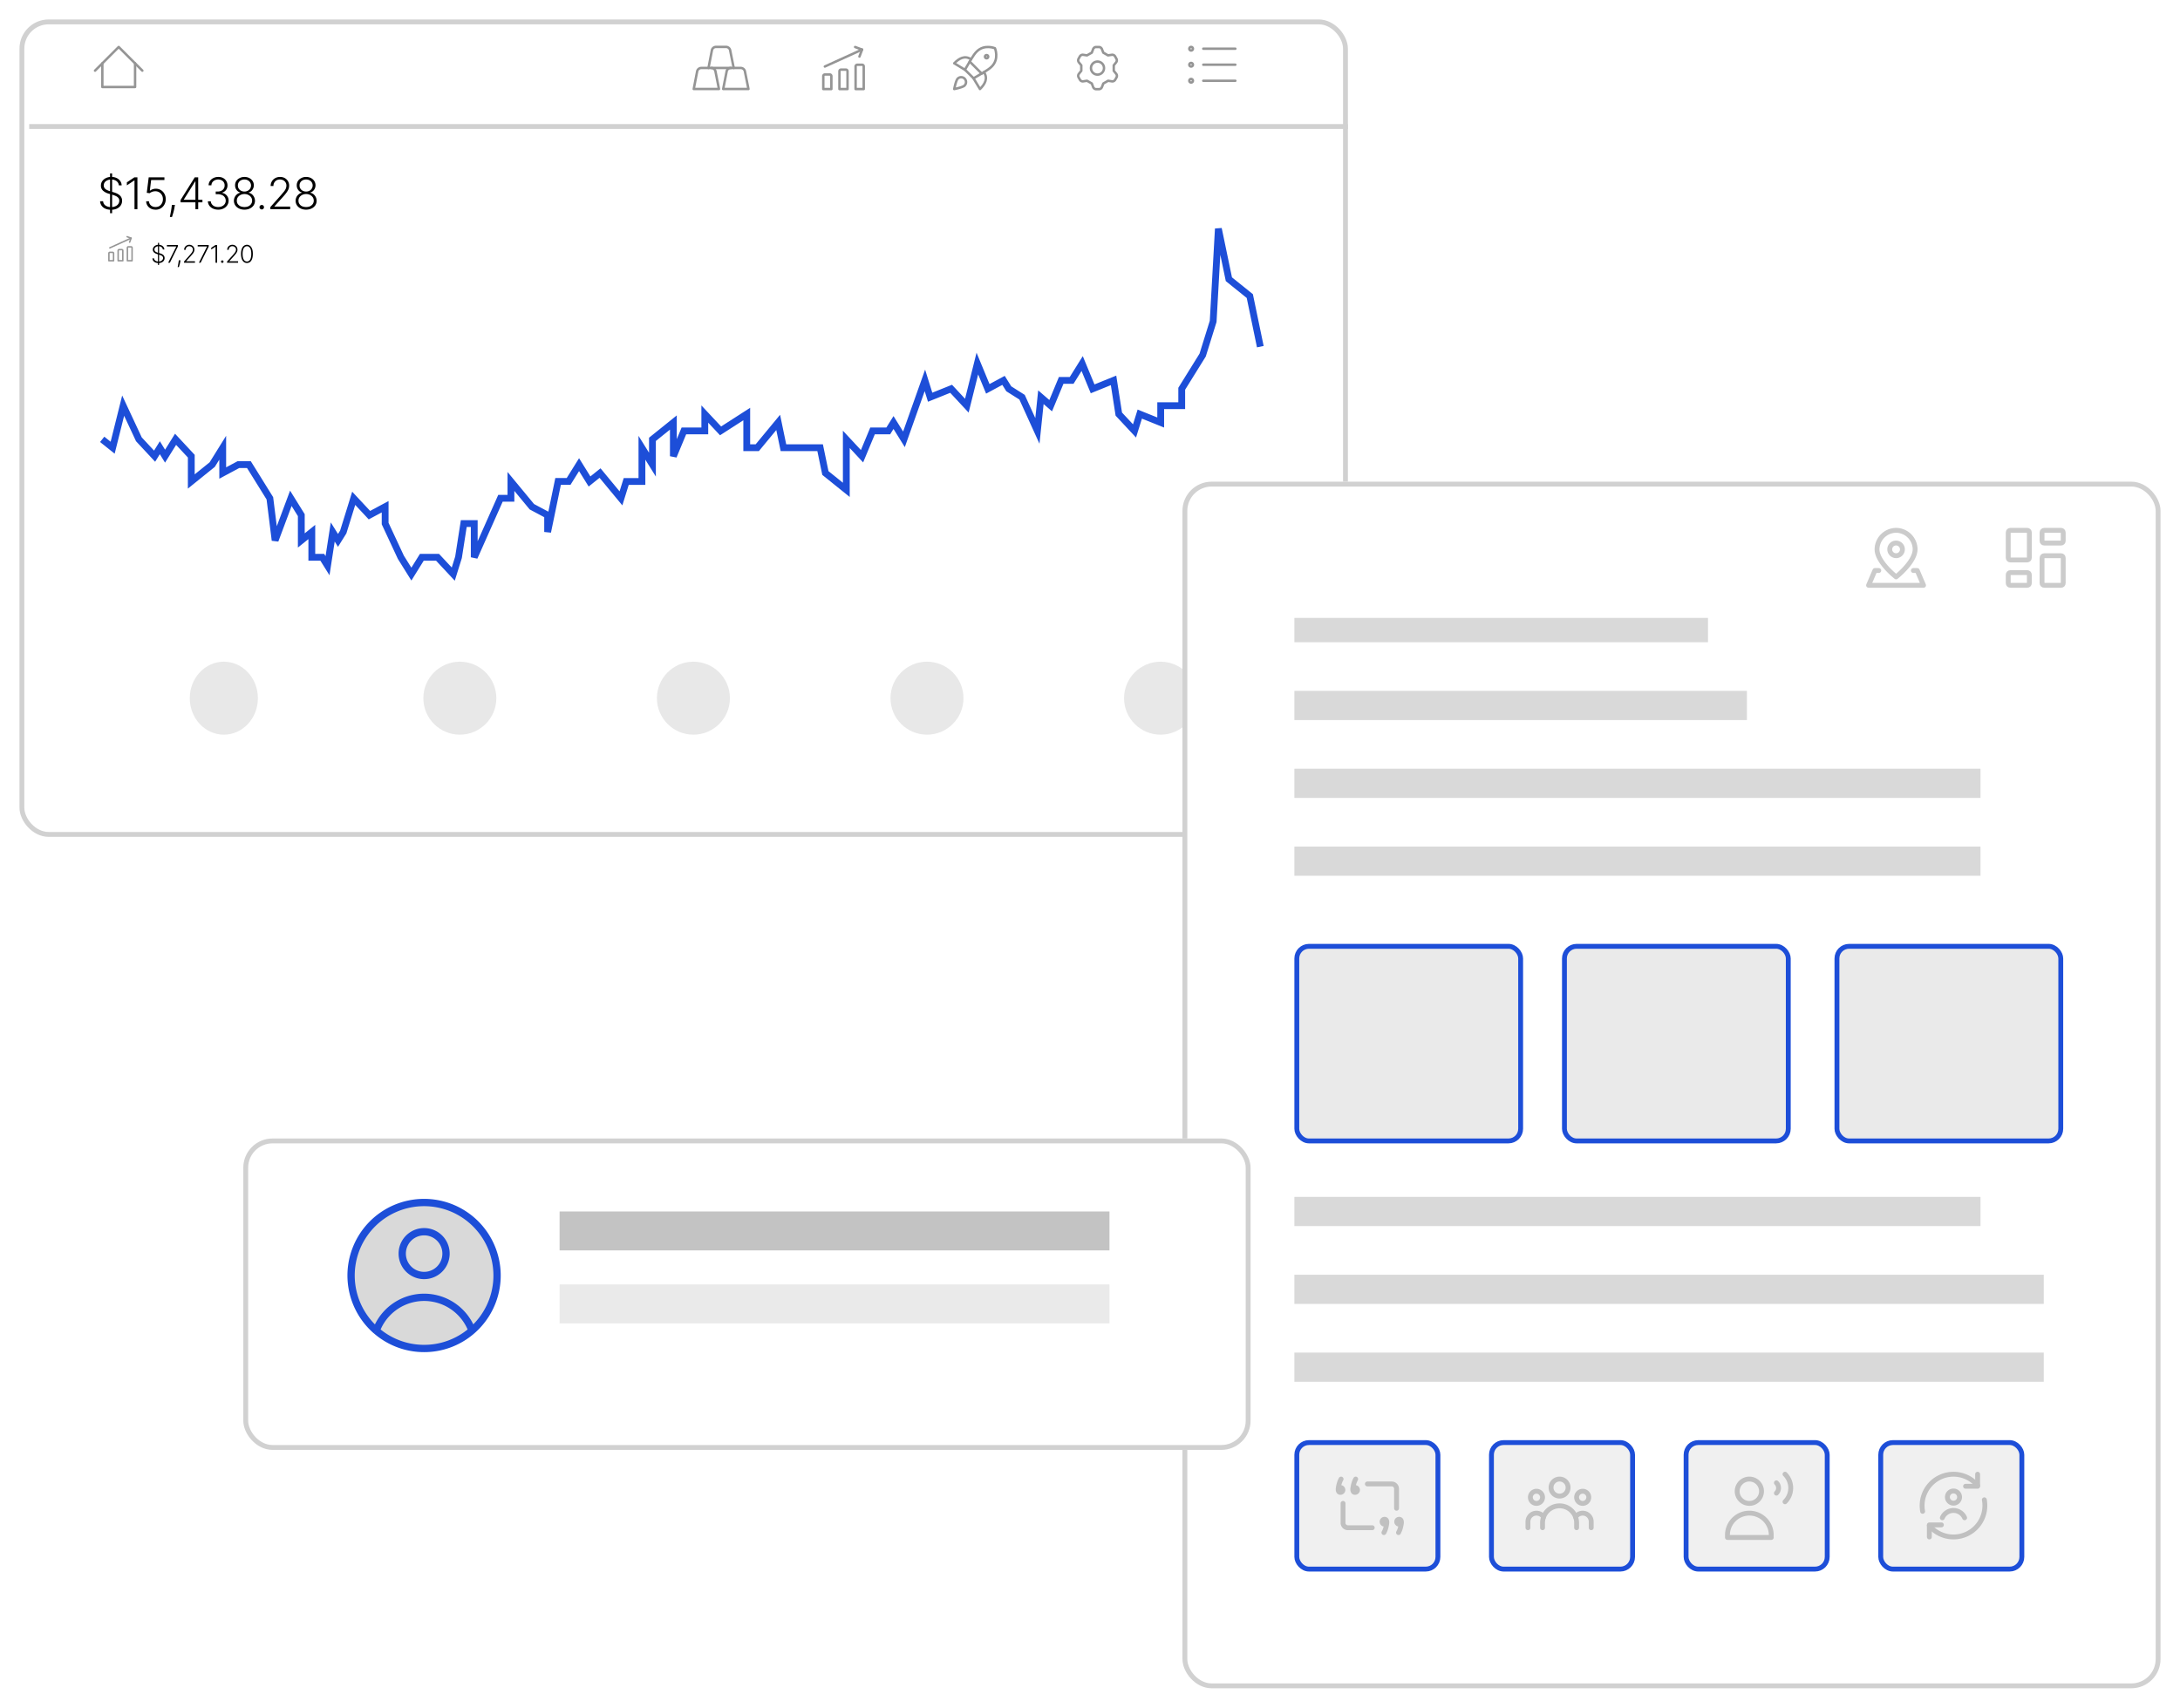 <svg width="448" height="351" viewBox="0 0 448 351" fill="none" xmlns="http://www.w3.org/2000/svg"><g filter="url(#filter0_d_61_1288)"><rect x="4" width="273" height="168" rx="6" fill="white"/><rect x="4.5" y=".5" width="272" height="167" rx="5.5" stroke="#D1D1D1"/></g><path d="M6 26h271" stroke="#D1D1D1"/><path d="m224.37 10.82.28-.74a.66.66 0 0 1 .62-.42h.55a.67.67 0 0 1 .62.42l.29.74.97.56.79-.12a.67.67 0 0 1 .67.33l.26.47a.67.67 0 0 1-.05.75l-.49.62v1.12l.5.62a.67.67 0 0 1 .06.76l-.27.47a.67.67 0 0 1-.67.32l-.78-.12-.98.56-.29.74a.66.66 0 0 1-.62.43h-.56a.67.67 0 0 1-.62-.43l-.28-.74-.98-.56-.79.12a.67.67 0 0 1-.66-.32l-.27-.47a.67.67 0 0 1 .05-.76l.49-.62v-1.12l-.5-.62a.67.67 0 0 1-.05-.75l.26-.47a.68.68 0 0 1 .67-.33l.79.12.99-.56ZM224.2 14a1.34 1.34 0 0 0 1.6 1.31 1.34 1.34 0 1 0-1.6-1.3Z" stroke="#959595" stroke-width=".5" stroke-linecap="round" stroke-linejoin="round"/><path d="m19.53 14.52 4.86-4.86 4.86 4.86" stroke="#959595" stroke-width=".5" stroke-linecap="round" stroke-linejoin="round"/><path d="M21.03 13.02v4.86h6.73v-4.86" stroke="#959595" stroke-width=".5" stroke-linecap="round" stroke-linejoin="round"/><path d="M147.03 14.66a.86.86 0 0 0-.87-.69h-2.02a.87.87 0 0 0-.87.7l-.7 3.62h5.18l-.72-3.63Z" stroke="#959595" stroke-width=".5" stroke-linecap="round" stroke-linejoin="round"/><path d="M153.08 14.66a.87.87 0 0 0-.87-.69h-2.02a.86.86 0 0 0-.86.7l-.71 3.62h5.19l-.73-3.63Z" stroke="#959595" stroke-width=".5" stroke-linecap="round" stroke-linejoin="round"/><path d="m150.78 13.97-.73-3.63a.86.86 0 0 0-.86-.7h-2.03a.86.86 0 0 0-.86.7l-.7 3.63" stroke="#959595" stroke-width=".5" stroke-linecap="round" stroke-linejoin="round"/><path d="M146.18 13.97h4.01" stroke="#959595" stroke-width=".5" stroke-linecap="round" stroke-linejoin="round"/><path d="m169.51 13.67 7.65-3.48" stroke="#959595" stroke-width=".5" stroke-linecap="round" stroke-linejoin="round"/><path d="m175.73 9.66 1.43.53-.54 1.43" stroke="#959595" stroke-width=".5" stroke-linecap="round" stroke-linejoin="round"/><path d="M177.5 18.3h-1.67v-4.66c0-.08.04-.17.1-.23.06-.06.15-.1.24-.1h1a.33.33 0 0 1 .33.33v4.66Z" stroke="#959595" stroke-width=".5" stroke-linecap="round" stroke-linejoin="round"/><path d="M174.17 18.3h-1.66v-3.66a.33.33 0 0 1 .33-.33h1a.33.33 0 0 1 .33.33v3.66Z" stroke="#959595" stroke-width=".5" stroke-linecap="round" stroke-linejoin="round"/><path d="M170.85 18.3h-1.66v-2.66a.33.33 0 0 1 .33-.33h1a.33.33 0 0 1 .33.33v2.66Z" stroke="#959595" stroke-width=".5" stroke-linecap="round" stroke-linejoin="round"/><path d="m22.57 50.94 4.37-1.99" stroke="#959595" stroke-width=".3" stroke-linecap="round" stroke-linejoin="round"/><path d="m26.12 48.65.82.3-.3.82" stroke="#959595" stroke-width=".3" stroke-linecap="round" stroke-linejoin="round"/><path d="M27.13 53.59h-.95v-2.66a.19.19 0 0 1 .2-.2h.56a.19.19 0 0 1 .2.2v2.66Z" stroke="#959595" stroke-width=".3" stroke-linecap="round" stroke-linejoin="round"/><path d="M25.23 53.59h-.95v-2.1a.19.19 0 0 1 .2-.18h.56a.19.19 0 0 1 .2.19v2.09Z" stroke="#959595" stroke-width=".3" stroke-linecap="round" stroke-linejoin="round"/><path d="M23.33 53.59h-.95v-1.52a.19.19 0 0 1 .2-.2h.56a.19.19 0 0 1 .2.2v1.52Z" stroke="#959595" stroke-width=".3" stroke-linecap="round" stroke-linejoin="round"/><path d="M199.56 12.19c-1.28-.87-2.47-.2-3.46.82l2.2 1.33" stroke="#959595" stroke-width=".5" stroke-linecap="round" stroke-linejoin="round"/><path d="M202.2 14.83c.88 1.28.21 2.47-.81 3.47l-1.33-2.2" stroke="#959595" stroke-width=".5" stroke-linecap="round" stroke-linejoin="round"/><path d="m198.3 14.33 1.77 1.76c1.4-.84 3-1.66 3.74-2.42 1.58-1.58.66-3.75.66-3.75s-2.16-.92-3.75.67c-.75.73-1.58 2.34-2.42 3.74Z" stroke="#959595" stroke-width=".5" stroke-linecap="round" stroke-linejoin="round"/><path d="m199.28 12.66 2.46 2.46" stroke="#959595" stroke-width=".5" stroke-linecap="round" stroke-linejoin="round"/><path d="M202.75 11.98a.33.33 0 1 0 0-.66.33.33 0 0 0 0 .66Z" stroke="#959595" stroke-width=".5" stroke-linecap="round" stroke-linejoin="round"/><path d="M198.21 17.6c-.39.37-2.11.7-2.11.7s.33-1.73.7-2.12a.99.99 0 0 1 1.1-.24 1 1 0 0 1 .54 1.33 1 1 0 0 1-.23.32Z" stroke="#959595" stroke-width=".5" stroke-linecap="round" stroke-linejoin="round"/><path d="M244.72 10.38a.37.37 0 1 0 0-.73.37.37 0 0 0 0 .73Z" stroke="#959595" stroke-width=".5" stroke-linecap="round" stroke-linejoin="round"/><path d="M247.28 10.01h6.59" stroke="#959595" stroke-width=".5" stroke-linecap="round" stroke-linejoin="round"/><path d="M244.72 13.67a.37.37 0 1 0 0-.73.37.37 0 0 0 0 .73Z" stroke="#959595" stroke-width=".5" stroke-linecap="round" stroke-linejoin="round"/><path d="M247.28 13.3h6.59" stroke="#959595" stroke-width=".5" stroke-linecap="round" stroke-linejoin="round"/><path d="M244.72 16.96a.37.37 0 1 0 0-.73.37.37 0 0 0 0 .73Z" stroke="#959595" stroke-width=".5" stroke-linecap="round" stroke-linejoin="round"/><path d="M247.28 16.6h6.59" stroke="#959595" stroke-width=".5" stroke-linecap="round" stroke-linejoin="round"/><path d="M22.62 43.82v-8.18h.42v8.18h-.42Zm1.8-5.73c-.03-.36-.2-.65-.48-.87a1.74 1.74 0 0 0-1.08-.32c-.3 0-.57.05-.8.16-.23.1-.41.24-.55.43a1.06 1.06 0 0 0-.08 1.08c.08.13.18.24.3.34a4 4 0 0 0 .9.4l.68.2c.21.05.42.13.63.22.2.09.4.2.57.34a1.43 1.43 0 0 1 .58 1.2c0 .34-.09.66-.27.93-.18.28-.44.5-.78.67a2.8 2.8 0 0 1-1.22.24c-.44 0-.83-.07-1.16-.22a1.73 1.73 0 0 1-1.09-1.53h.62c.02.26.1.48.25.66.15.18.34.31.58.4.24.1.5.15.8.15.33 0 .62-.06.87-.17.26-.1.46-.26.6-.46.15-.2.22-.43.22-.69 0-.22-.05-.4-.17-.55a1.34 1.34 0 0 0-.48-.38c-.2-.1-.44-.2-.72-.28l-.78-.23a2.91 2.91 0 0 1-1.2-.63 1.37 1.37 0 0 1-.42-1.04c0-.35.1-.66.28-.92.2-.27.45-.48.77-.63.32-.15.69-.23 1.09-.23.4 0 .77.08 1.08.23.31.14.56.35.74.61.19.26.29.56.3.9h-.58Zm3.82-1.64V43h-.6v-5.92h-.04l-1.53 1.02v-.62l1.54-1.03h.63Zm3.73 6.64c-.37 0-.7-.07-.98-.22a1.7 1.7 0 0 1-.95-1.5h.58c.02.34.15.63.4.85.26.22.57.33.95.33.3 0 .55-.07.78-.2.23-.15.4-.34.53-.58.13-.25.2-.52.2-.83 0-.32-.07-.6-.21-.84a1.5 1.5 0 0 0-1.34-.79 1.87 1.87 0 0 0-1.17.4l-.6-.08.4-3.18h3.23V37h-2.73l-.27 2.2h.03a1.9 1.9 0 0 1 1.19-.41 1.97 1.97 0 0 1 1.77 1.03c.19.33.28.7.28 1.12 0 .42-.1.79-.28 1.11a2 2 0 0 1-1.81 1.05Zm3.98-.98-.06.34a10.03 10.03 0 0 1-.36 1.55l-.18.6h-.44a781.57 781.57 0 0 0 .25-1.3c.04-.27.09-.55.12-.84l.05-.35h.62Zm1.16-.52v-.48l2.91-4.66h.36v.82h-.26l-2.35 3.75v.04h3.83v.53h-4.5ZM40.16 43v-6.55h.57V43h-.57Zm4.7.09c-.41 0-.77-.07-1.09-.22a1.87 1.87 0 0 1-.75-.6 1.6 1.6 0 0 1-.3-.9h.6c.02.23.09.44.23.62.13.18.31.32.54.42.23.1.48.14.75.14.3 0 .57-.05.8-.17.24-.11.42-.26.55-.46.13-.2.2-.42.2-.67a1.24 1.24 0 0 0-.79-1.17 2.16 2.16 0 0 0-.89-.17h-.38v-.54h.38c.28 0 .53-.05.75-.15a1.16 1.16 0 0 0 .7-1.1 1.14 1.14 0 0 0-.62-1.07 1.63 1.63 0 0 0-1.38-.01c-.21.1-.38.24-.51.41-.13.18-.2.4-.2.64h-.58c0-.34.1-.64.28-.9.18-.26.42-.46.72-.6.3-.15.63-.22 1-.22.38 0 .71.07 1 .23a1.7 1.7 0 0 1 .88 1.5c0 .36-.1.68-.3.95-.2.26-.48.45-.82.55v.04a1.58 1.58 0 0 1 1.35 1.6c0 .36-.1.67-.28.95-.19.28-.44.5-.76.66a2.4 2.4 0 0 1-1.09.24Zm5.38 0c-.42 0-.8-.08-1.12-.24a1.9 1.9 0 0 1-.77-.64 1.72 1.72 0 0 1 .36-2.28c.2-.17.42-.27.67-.32v-.04c-.32-.09-.58-.27-.78-.55-.2-.28-.29-.59-.29-.94 0-.33.08-.62.25-.88.17-.26.4-.46.69-.6.3-.16.62-.23.99-.23.36 0 .69.07.98.22.29.15.52.35.69.61.17.26.25.55.25.88 0 .35-.1.66-.3.94-.19.28-.45.46-.77.55v.04c.25.05.47.15.67.31a1.77 1.77 0 0 1 .64 1.36c0 .34-.1.65-.28.93a1.9 1.9 0 0 1-.77.64c-.32.16-.7.24-1.11.24Zm0-.54c.3 0 .58-.05.82-.16.23-.12.42-.27.55-.47.13-.2.2-.42.2-.67 0-.26-.07-.5-.2-.7-.15-.2-.33-.37-.57-.49-.24-.12-.5-.18-.8-.18-.3 0-.57.06-.8.18-.24.12-.43.28-.57.49-.14.2-.2.44-.2.7 0 .25.06.48.19.67.13.2.32.35.55.47.24.1.52.16.83.16Zm0-3.18c.25 0 .48-.06.68-.17a1.2 1.2 0 0 0 0-2.15c-.2-.1-.42-.16-.68-.16-.26 0-.5.05-.7.16a1.14 1.14 0 0 0-.65 1.06 1.18 1.18 0 0 0 .66 1.1c.2.1.43.16.69.16Zm3.55 3.68a.45.45 0 0 1-.32-.14.45.45 0 0 1-.14-.32c0-.13.05-.24.14-.33.09-.09.2-.13.32-.13.13 0 .24.04.33.13.09.1.13.2.13.33a.47.47 0 0 1-.23.4.44.44 0 0 1-.23.06Zm1.77-.05v-.44l2.14-2.4.68-.81c.17-.22.29-.43.37-.62.07-.19.11-.39.11-.6a1.2 1.2 0 0 0-.65-1.08c-.2-.1-.43-.16-.68-.16-.27 0-.5.06-.7.17-.2.12-.36.28-.47.48-.12.2-.17.43-.17.69h-.57a1.8 1.8 0 0 1 .94-1.62c.29-.16.62-.24.98-.24.37 0 .7.07.98.23a1.74 1.74 0 0 1 .9 1.54c0 .24-.04.47-.12.7-.08.22-.23.48-.43.75-.2.28-.49.62-.85 1.02l-1.63 1.81v.04h3.24V43h-4.07Zm7.35.09c-.42 0-.8-.08-1.12-.24a1.9 1.9 0 0 1-.76-.64 1.72 1.72 0 0 1 .36-2.28c.2-.17.41-.27.66-.32v-.04c-.32-.09-.58-.27-.78-.55-.2-.28-.29-.59-.29-.94 0-.33.09-.62.25-.88.17-.26.4-.46.7-.6.28-.16.61-.23.98-.23.36 0 .69.07.98.22.29.15.52.35.69.61a1.62 1.62 0 0 1-.04 1.82c-.2.28-.46.46-.78.55v.04c.25.05.47.15.67.31a1.77 1.77 0 0 1 .64 1.36c0 .34-.1.65-.28.93a1.9 1.9 0 0 1-.77.64c-.32.16-.7.24-1.11.24Zm0-.54c.3 0 .58-.05.82-.16.23-.12.42-.27.55-.47.13-.2.2-.42.2-.67 0-.26-.07-.5-.2-.7-.15-.2-.33-.37-.57-.49-.24-.12-.5-.18-.8-.18-.3 0-.57.06-.8.18-.24.12-.43.28-.57.49-.14.2-.2.44-.2.7 0 .25.06.48.2.67.12.2.3.35.54.47.24.1.52.16.83.16Zm0-3.18c.25 0 .48-.06.69-.17.2-.1.36-.25.47-.44a1.2 1.2 0 0 0-.47-1.71c-.2-.1-.43-.16-.7-.16-.25 0-.48.05-.69.16a1.14 1.14 0 0 0-.65 1.06 1.18 1.18 0 0 0 .66 1.1c.2.1.43.16.69.16Z" fill="black"/><path d="M32.46 54.45v-4.54h.23v4.54h-.23Zm1-3.18a.66.66 0 0 0-.27-.48.97.97 0 0 0-.6-.18c-.17 0-.32.03-.45.09a.73.73 0 0 0-.3.24.59.59 0 0 0-.04.6c.04.07.1.13.16.19a2.2 2.2 0 0 0 .5.22l.38.1.35.13c.12.05.22.11.32.19.1.07.17.17.23.28a.94.94 0 0 1-.06.91c-.1.15-.25.28-.44.37-.18.09-.4.13-.67.13-.25 0-.46-.04-.65-.12-.18-.08-.32-.2-.43-.34a.96.96 0 0 1-.17-.5h.34c.01.13.06.26.14.35.08.1.2.18.32.23.14.05.28.08.45.08.18 0 .34-.03.48-.1a.8.8 0 0 0 .33-.25.63.63 0 0 0 .13-.38.5.5 0 0 0-.1-.31.74.74 0 0 0-.27-.21c-.11-.06-.24-.1-.4-.15l-.43-.13c-.28-.09-.5-.2-.66-.35a.76.76 0 0 1-.24-.58c0-.2.05-.37.16-.51.1-.15.25-.27.42-.35.18-.09.39-.13.61-.13.23 0 .43.04.6.13.17.08.31.2.41.34.1.14.16.3.17.5h-.32Zm1.1 2.73 1.66-3.31v-.03H34.3v-.3h2.25v.32L34.91 54h-.35Zm2.53-.5-.03.2a5.6 5.6 0 0 1-.2.85 7.1 7.1 0 0 1-.1.34h-.25l.06-.3a15.68 15.68 0 0 0 .15-.89l.03-.2h.34Zm.73.5v-.24L39 52.42c.15-.17.28-.32.37-.45.1-.12.16-.24.2-.34.05-.1.07-.22.07-.33a.66.66 0 0 0-.36-.6.82.82 0 0 0-.38-.1.78.78 0 0 0-.4.1.67.67 0 0 0-.25.27.78.78 0 0 0-.1.38h-.31a1 1 0 0 1 .52-.9c.16-.1.35-.14.55-.14.2 0 .38.05.54.14a.97.97 0 0 1 .5.85c0 .13-.02.26-.07.39-.04.12-.12.26-.23.42l-.48.56-.9 1v.03h1.8v.3h-2.26Zm3.06 0 1.66-3.31v-.03h-1.91v-.3h2.26v.32L41.23 54h-.35Zm3.74-3.64V54h-.33v-3.29h-.02l-.86.57v-.35l.86-.57h.35Zm1.06 3.67a.25.25 0 0 1-.18-.08.25.25 0 0 1-.08-.18c0-.07.03-.13.08-.18a.25.25 0 0 1 .18-.07.25.25 0 0 1 .26.26c0 .04-.02.08-.04.12a.25.25 0 0 1-.22.13Zm.98-.03v-.24l1.2-1.34.37-.45c.09-.12.16-.24.2-.34.04-.1.07-.22.07-.33a.66.66 0 0 0-.37-.6.82.82 0 0 0-.38-.1.78.78 0 0 0-.39.1.67.67 0 0 0-.26.27.78.78 0 0 0-.09.38h-.32a1 1 0 0 1 .52-.9c.17-.1.35-.14.55-.14.2 0 .39.05.54.14a.97.97 0 0 1 .5.85c0 .13-.01.26-.06.39-.05.12-.13.26-.24.42-.12.15-.27.34-.47.56l-.9 1v.03h1.8v.3h-2.27Zm4.09.05a1 1 0 0 1-.66-.22 1.4 1.4 0 0 1-.41-.64c-.1-.28-.15-.62-.15-1 0-.4.05-.73.15-1.01.1-.28.23-.5.42-.64a1 1 0 0 1 .65-.23 1 1 0 0 1 .65.23c.18.15.32.36.42.64.1.28.14.61.14 1 0 .4-.05.73-.14 1-.1.29-.24.5-.42.65a1 1 0 0 1-.65.22Zm0-.3c.28 0 .5-.14.66-.4.15-.28.23-.67.23-1.17 0-.33-.03-.61-.1-.85a1.19 1.19 0 0 0-.31-.54.67.67 0 0 0-.48-.18c-.28 0-.5.14-.66.41-.16.28-.23.66-.23 1.16 0 .33.03.62.1.85.07.23.18.41.3.54.14.12.3.18.49.18Z" fill="black"/><path d="m21 90.3 2.15 1.72 2.16-8.65 3.23 6.92 3.23 3.47 1.08-1.74 1.07 1.74 2.16-3.47 3.23 3.47v5.2l4.3-3.47 2.16-3.47v5.2L49 95.49h2.15l1.08 1.73 3.23 5.2 1.08 8.65 3.23-8.65 2.15 3.46v5.2l2.16-1.74v5.2h2.15l1.08 1.73 1.07-6.93 1.08 1.73 1.08-1.73 2.15-6.92 3.23 3.46 3.23-1.73v3.46l3.23 6.93 2.16 3.46 2.15-3.46h3.23l3.23 3.46 1.08-3.46 1.08-6.93h2.15v6.93l5.39-12.13H105v-3.46l4.3 5.2 3.24 1.73v3.46l2.15-10.39h2.16L119 95.5l2.15 3.46 2.16-1.73 4.3 5.2 1.08-3.47h3.23v-6.93l2.16 3.47v-5.2l4.3-3.46v6.93l2.16-5.2h4.3V85.1l3.24 3.46 5.38-3.46v6.92h2.16l4.3-5.2 1.08 5.2h7.54l1.08 5.2 4.3 3.46V90.3l3.23 3.47 2.16-5.2h3.23l1.08-1.73 2.15 3.46 4.3-12.12 1.08 3.46 4.31-1.73 3.23 3.47 2.16-8.66 2.15 5.2 3.23-1.74 1.08 1.73 2.73 1.73 3.15 6.93.72-6.93 2.01 1.74 2.16-5.2h2.15l2.16-3.46 2.15 5.2 4.3-1.74 1.08 6.93 3.23 3.46 1.08-3.46 4.3 1.73v-3.46h4.32V79.9l4.3-6.92 2.16-6.93L250.38 47l2.16 10.39 4.3 3.46 2.16 10.4" stroke="#1D4ED8" stroke-width="1.4"/><ellipse cx="46" cy="143.5" rx="7" ry="7.5" fill="#E8E8E8"/><circle cx="94.5" cy="143.5" r="7.5" fill="#E8E8E8"/><circle cx="142.5" cy="143.5" r="7.5" fill="#E8E8E8"/><circle cx="190.5" cy="143.5" r="7.5" fill="#E8E8E8"/><circle cx="238.5" cy="143.5" r="7.5" fill="#E8E8E8"/><g filter="url(#filter1_d_61_1288)"><rect x="243" y="95" width="201" height="248" rx="6" fill="white"/><rect x="243.5" y="95.5" width="200" height="247" rx="5.5" stroke="#D1D1D1"/></g><g filter="url(#filter2_d_61_1288)"><rect x="50" y="230" width="207" height="64" rx="6" fill="white"/><rect x="50.5" y="230.5" width="206" height="63" rx="5.5" stroke="#D1D1D1"/></g><circle cx="87" cy="262" r="15" fill="#D9D9D9"/><rect x="115" y="249" width="113" height="8" fill="#C3C3C3"/><rect x="115" y="264" width="113" height="8" fill="#EAEAEA"/><path d="M97 273.48a10.5 10.5 0 0 0-19.68 0m19.67 0a15 15 0 1 0-19.68 0m19.68 0a14.94 14.94 0 0 1-9.83 3.68c-3.77 0-7.2-1.39-9.84-3.68m14.34-15.82a4.5 4.5 0 1 1-9 0 4.5 4.5 0 0 1 9 0Z" stroke="#1D4ED8" stroke-width="1.5" stroke-linejoin="round"/><path d="M393.56 112.91c0 2.61-3.9 5.66-3.9 5.66s-3.92-3.05-3.92-5.66a3.95 3.95 0 0 1 3.91-3.91 3.95 3.95 0 0 1 3.92 3.91Z" stroke="#CBCBCB" stroke-linecap="round" stroke-linejoin="round"/><path d="M389.65 114.22a1.3 1.3 0 1 0 0-2.61 1.3 1.3 0 0 0 0 2.6Z" stroke="#CBCBCB" stroke-linecap="round" stroke-linejoin="round"/><path d="M393.2 117.26h.8l1.3 3.04H384l1.3-3.04h.8" stroke="#CBCBCB" stroke-linecap="round" stroke-linejoin="round"/><path d="M423.56 114.22h-3.47c-.24 0-.44.2-.44.43v5.22c0 .24.2.43.44.43h3.48c.24 0 .43-.19.43-.43v-5.22c0-.24-.2-.43-.44-.43Z" stroke="#CBCBCB" stroke-linecap="round" stroke-linejoin="round"/><path d="M423.56 109h-3.47c-.24 0-.44.2-.44.44v1.74c0 .24.2.44.44.44h3.48c.24 0 .43-.2.43-.44v-1.75c0-.24-.2-.43-.44-.43Z" stroke="#CBCBCB" stroke-linecap="round" stroke-linejoin="round"/><path d="M416.6 109h-3.47c-.24 0-.43.2-.43.44v5.21c0 .24.19.44.43.44h3.48c.24 0 .43-.2.43-.44v-5.22c0-.24-.2-.43-.43-.43Z" stroke="#CBCBCB" stroke-linecap="round" stroke-linejoin="round"/><path d="M416.6 117.69h-3.47c-.24 0-.43.2-.43.43v1.75c0 .24.19.43.43.43h3.48c.24 0 .43-.19.43-.43v-1.75c0-.24-.2-.43-.43-.43Z" stroke="#CBCBCB" stroke-linecap="round" stroke-linejoin="round"/><rect x="266" y="142" width="93" height="6" fill="#D9D9D9"/><rect x="266" y="127" width="85" height="5" fill="#D9D9D9"/><rect x="266" y="158" width="141" height="6" fill="#D9D9D9"/><rect x="266" y="174" width="141" height="6" fill="#D9D9D9"/><rect x="266" y="246" width="141" height="6" fill="#D9D9D9"/><rect x="266" y="262" width="154" height="6" fill="#D9D9D9"/><rect x="266" y="278" width="154" height="6" fill="#D9D9D9"/><rect x="266.5" y="296.5" width="29" height="26" rx="2.5" fill="#F0F0F0" stroke="#1D4ED8"/><rect x="306.5" y="296.5" width="29" height="26" rx="2.5" fill="#F0F0F0" stroke="#1D4ED8"/><rect x="346.5" y="296.5" width="29" height="26" rx="2.5" fill="#F0F0F0" stroke="#1D4ED8"/><rect x="386.5" y="296.5" width="29" height="26" rx="2.5" fill="#F0F0F0" stroke="#1D4ED8"/><rect x="266.5" y="194.5" width="46" height="40" rx="2.5" fill="#EAEAEA" stroke="#1D4ED8"/><rect x="321.5" y="194.5" width="46" height="40" rx="2.5" fill="#EAEAEA" stroke="#1D4ED8"/><rect x="377.5" y="194.5" width="46" height="40" rx="2.5" fill="#EAEAEA" stroke="#1D4ED8"/><path d="M275.6 304c-.5.87-.6 2.05-.6 2.05m0 0s-.02.48.22.62a.5.5 0 0 0 .5-.87.5.5 0 0 0-.72.25Z" stroke="#C0C0C0" stroke-linecap="round" stroke-linejoin="round"/><path d="M278.6 304c-.5.87-.6 2.05-.6 2.05m0 0s-.02.48.22.62a.5.5 0 0 0 .5-.87.5.5 0 0 0-.72.25Z" stroke="#C0C0C0" stroke-linecap="round" stroke-linejoin="round"/><path d="M287.4 315c.5-.87.6-2.05.6-2.05m0 0s.02-.48-.22-.62a.5.5 0 0 0-.5.87c.27.15.6.03.72-.25Z" stroke="#C0C0C0" stroke-linecap="round" stroke-linejoin="round"/><path d="M284.4 315c.5-.87.6-2.05.6-2.05m0 0s.02-.48-.22-.62a.5.5 0 0 0-.5.87c.27.15.6.03.72-.25Z" stroke="#C0C0C0" stroke-linecap="round" stroke-linejoin="round"/><path d="M281 305h5a1 1 0 0 1 1 1v4" stroke="#C0C0C0" stroke-linecap="round" stroke-linejoin="round"/><path d="M282 314h-5a1 1 0 0 1-1-1v-4" stroke="#C0C0C0" stroke-linecap="round" stroke-linejoin="round"/><path d="M325.25 309a1.25 1.25 0 1 1 0-2.5 1.25 1.25 0 0 1 0 2.5Z" stroke="#C0C0C0" stroke-linecap="round" stroke-linejoin="round"/><path d="M314 314v-1.25a1.75 1.75 0 0 1 3.21-.96" stroke="#C0C0C0" stroke-linecap="round" stroke-linejoin="round"/><path d="M320.5 307.5a1.75 1.75 0 1 0 0-3.5 1.75 1.75 0 0 0 0 3.5Z" stroke="#C0C0C0" stroke-linecap="round" stroke-linejoin="round"/><path d="M317 314v-1a3.5 3.5 0 1 1 7 0v1" stroke="#C0C0C0" stroke-linecap="round" stroke-linejoin="round"/><path d="M315.75 309a1.25 1.25 0 1 0 0-2.5 1.25 1.25 0 0 0 0 2.5Z" stroke="#C0C0C0" stroke-linecap="round" stroke-linejoin="round"/><path d="M327 314v-1.25a1.75 1.75 0 0 0-3.21-.96" stroke="#C0C0C0" stroke-linecap="round" stroke-linejoin="round"/><path d="M359.5 309a2.5 2.5 0 1 0 0-5 2.5 2.5 0 0 0 0 5Z" stroke="#C0C0C0" stroke-linecap="round" stroke-linejoin="round"/><path d="M359.5 311a4.5 4.5 0 0 0-4.5 4.5v.5h9v-.5a4.5 4.5 0 0 0-4.5-4.5Z" stroke="#C0C0C0" stroke-linecap="round" stroke-linejoin="round"/><path d="M366.83 308.66a4 4 0 0 0 0-5.66" stroke="#C0C0C0" stroke-linecap="round" stroke-linejoin="round"/><path d="M365.06 306.89a1.5 1.5 0 0 0 0-2.12" stroke="#C0C0C0" stroke-linecap="round" stroke-linejoin="round"/><path d="M396.49 315.9v-2.48h2.48" stroke="#C0C0C0" stroke-linecap="round" stroke-linejoin="round"/><path d="M407.79 308.26a6.45 6.45 0 0 1-11.3 5.31" stroke="#C0C0C0" stroke-linecap="round" stroke-linejoin="round"/><path d="M395.11 310.63a6.45 6.45 0 0 1 11.3-5.3" stroke="#C0C0C0" stroke-linecap="round" stroke-linejoin="round"/><path d="M406.41 303v2.48h-2.48" stroke="#C0C0C0" stroke-linecap="round" stroke-linejoin="round"/><path d="M401.45 308.95a1.25 1.25 0 1 0 0-2.5 1.25 1.25 0 0 0 0 2.5Z" stroke="#C0C0C0"/><path d="M399.16 311.95a2.5 2.5 0 0 1 4.58 0" stroke="#C0C0C0" stroke-linecap="round"/><defs><filter id="filter0_d_61_1288" x="0" y="0" width="281" height="176" filterUnits="userSpaceOnUse" color-interpolation-filters="sRGB"><feFlood flood-opacity="0" result="BackgroundImageFix"/><feColorMatrix in="SourceAlpha" type="matrix" values="0 0 0 0 0 0 0 0 0 0 0 0 0 0 0 0 0 0 127 0" result="hardAlpha"/><feOffset dy="4"/><feGaussianBlur stdDeviation="2"/><feComposite in2="hardAlpha" operator="out"/><feColorMatrix type="matrix" values="0 0 0 0 0 0 0 0 0 0 0 0 0 0 0 0 0 0 0.25 0"/><feBlend mode="normal" in2="BackgroundImageFix" result="effect1_dropShadow_61_1288"/><feBlend mode="normal" in="SourceGraphic" in2="effect1_dropShadow_61_1288" result="shape"/></filter><filter id="filter1_d_61_1288" x="239" y="95" width="209" height="256" filterUnits="userSpaceOnUse" color-interpolation-filters="sRGB"><feFlood flood-opacity="0" result="BackgroundImageFix"/><feColorMatrix in="SourceAlpha" type="matrix" values="0 0 0 0 0 0 0 0 0 0 0 0 0 0 0 0 0 0 127 0" result="hardAlpha"/><feOffset dy="4"/><feGaussianBlur stdDeviation="2"/><feComposite in2="hardAlpha" operator="out"/><feColorMatrix type="matrix" values="0 0 0 0 0 0 0 0 0 0 0 0 0 0 0 0 0 0 0.25 0"/><feBlend mode="normal" in2="BackgroundImageFix" result="effect1_dropShadow_61_1288"/><feBlend mode="normal" in="SourceGraphic" in2="effect1_dropShadow_61_1288" result="shape"/></filter><filter id="filter2_d_61_1288" x="46" y="230" width="215" height="72" filterUnits="userSpaceOnUse" color-interpolation-filters="sRGB"><feFlood flood-opacity="0" result="BackgroundImageFix"/><feColorMatrix in="SourceAlpha" type="matrix" values="0 0 0 0 0 0 0 0 0 0 0 0 0 0 0 0 0 0 127 0" result="hardAlpha"/><feOffset dy="4"/><feGaussianBlur stdDeviation="2"/><feComposite in2="hardAlpha" operator="out"/><feColorMatrix type="matrix" values="0 0 0 0 0 0 0 0 0 0 0 0 0 0 0 0 0 0 0.25 0"/><feBlend mode="normal" in2="BackgroundImageFix" result="effect1_dropShadow_61_1288"/><feBlend mode="normal" in="SourceGraphic" in2="effect1_dropShadow_61_1288" result="shape"/></filter></defs></svg>